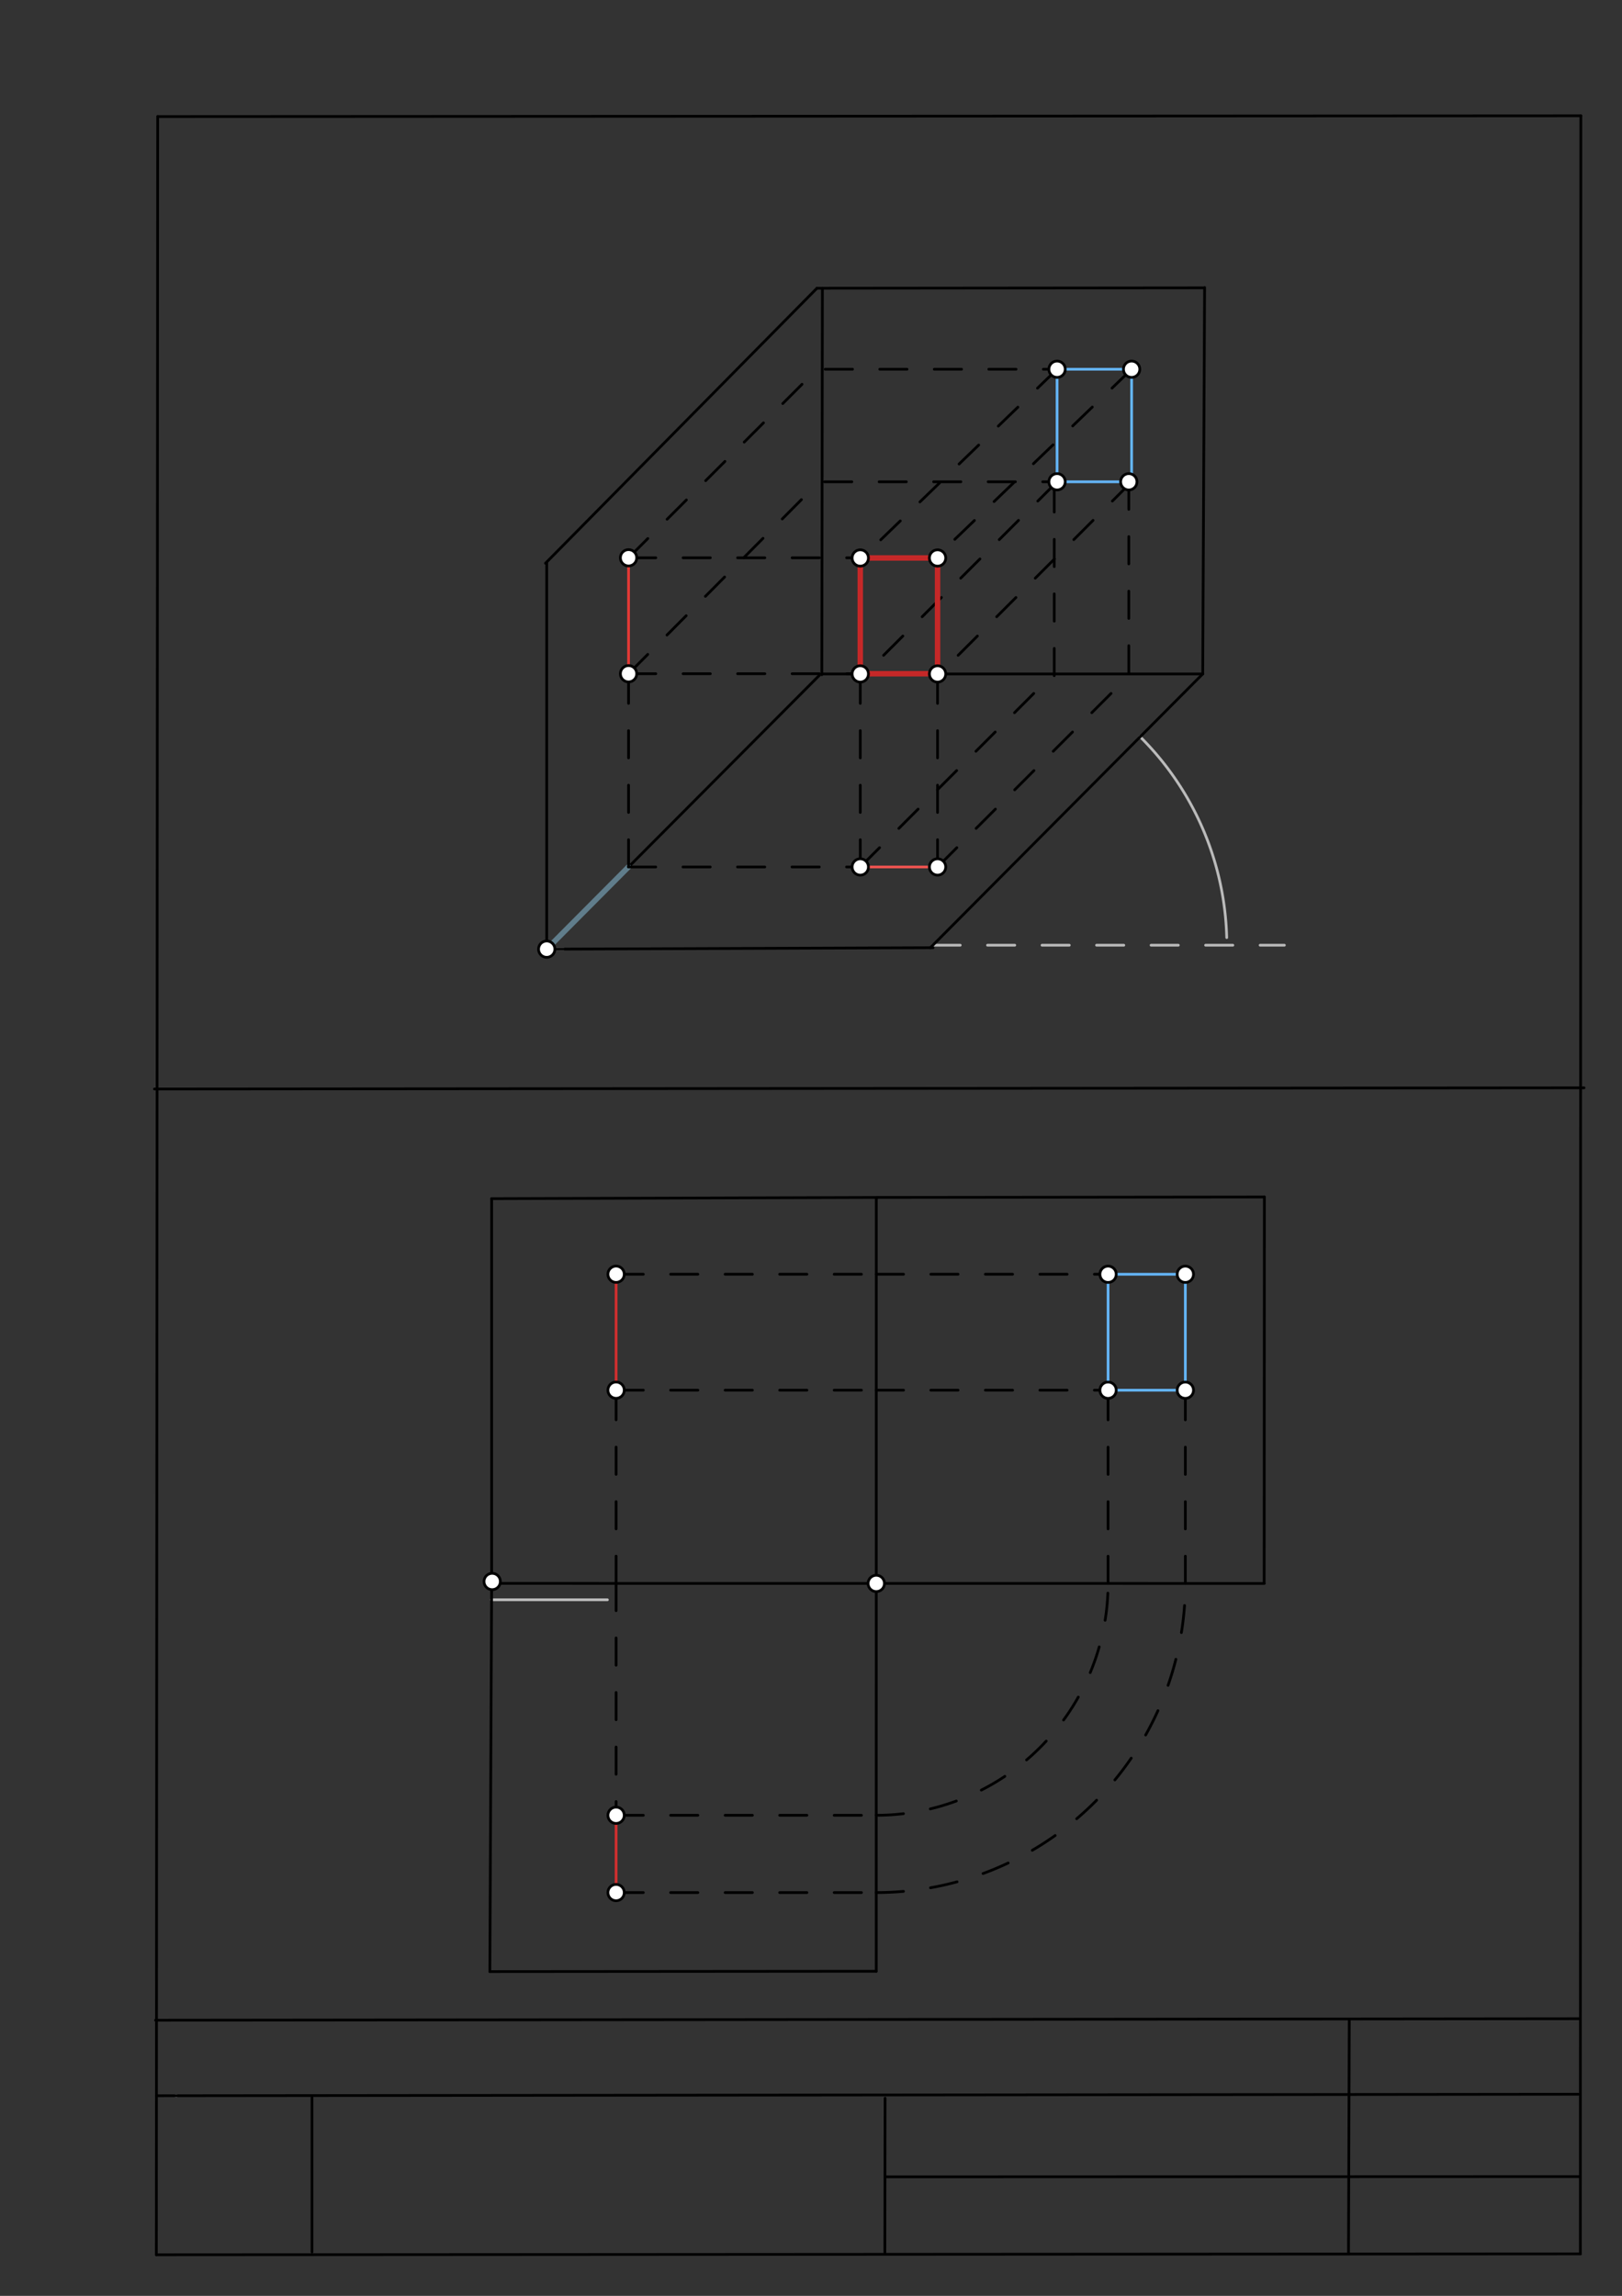 <svg xmlns="http://www.w3.org/2000/svg" class="svg--1it" height="100%" preserveAspectRatio="xMidYMid meet" viewBox="0 0 595 842" width="100%"><rect x="0" y="0" width="595" height="842" fill="#333333" stroke="none"/><defs><marker id="marker-arrow" markerHeight="16" markerUnits="userSpaceOnUse" markerWidth="24" orient="auto-start-reverse" refX="24" refY="4" viewBox="0 0 24 8"><path d="M 0 0 L 24 4 L 0 8 z" stroke="inherit"></path></marker></defs><g class="aux-layer--1FB"><g class="element--2qn"><line stroke="#bbbbbb" stroke-dasharray="none" stroke-linecap="round" stroke-width="1" x1="64.45" x2="64.8" y1="768.593" y2="768.592"></line></g><g class="element--2qn"><line stroke="#bbbbbb" stroke-dasharray="10" stroke-linecap="round" stroke-width="1" x1="342.25" x2="471.15" y1="346.65" y2="346.65"></line></g><g class="element--2qn"><path d="M 450 343.85 A 107.786 107.786 0 0 0 418.251 270.218" fill="none" stroke="#bbbbbb" stroke-dasharray="none" stroke-linecap="round" stroke-width="1"></path></g><g class="element--2qn"><line stroke="#bbbbbb" stroke-dasharray="none" stroke-linecap="round" stroke-width="1" x1="200.55" x2="206.7" y1="348.1" y2="348.077"></line></g><g class="element--2qn"><line stroke="#BDBDBD" stroke-dasharray="none" stroke-linecap="round" stroke-width="1" x1="180.298" x2="222.817" y1="586.711" y2="586.711"></line></g></g><g class="main-layer--3Vd"><g class="element--2qn"><line stroke="#000000" stroke-dasharray="none" stroke-linecap="round" stroke-width="1" x1="57.35" x2="579.727" y1="826.927" y2="826.6"></line></g><g class="element--2qn"><line stroke="#000000" stroke-dasharray="none" stroke-linecap="round" stroke-width="1" x1="57.843" x2="579.9" y1="42.752" y2="42.47"></line></g><g class="element--2qn"><line stroke="#000000" stroke-dasharray="none" stroke-linecap="round" stroke-width="1" x1="57.843" x2="57.35" y1="42.752" y2="826.927"></line></g><g class="element--2qn"><line stroke="#000000" stroke-dasharray="none" stroke-linecap="round" stroke-width="1" x1="579.9" x2="579.727" y1="42.47" y2="826.6"></line></g><g class="element--2qn"><line stroke="#000000" stroke-dasharray="none" stroke-linecap="round" stroke-width="1" x1="57.054" x2="579.396" y1="740.9" y2="740.35"></line></g><g class="element--2qn"><line stroke="#000000" stroke-dasharray="none" stroke-linecap="round" stroke-width="1" x1="57.387" x2="578.961" y1="768.6" y2="768.051"></line></g><g class="element--2qn"><line stroke="#000000" stroke-dasharray="none" stroke-linecap="round" stroke-width="1" x1="114.45" x2="114.45" y1="825.891" y2="769.198"></line></g><g class="element--2qn"><line stroke="#000000" stroke-dasharray="none" stroke-linecap="round" stroke-width="1" x1="494.672" x2="494.954" y1="826.095" y2="741.056"></line></g><g class="element--2qn"><line stroke="#000000" stroke-dasharray="none" stroke-linecap="round" stroke-width="1" x1="324.594" x2="324.673" y1="826.207" y2="769.514"></line></g><g class="element--2qn"><line stroke="#000000" stroke-dasharray="none" stroke-linecap="round" stroke-width="1" x1="579.75" x2="324.632" y1="798.254" y2="798.347"></line></g><g class="element--2qn"><line stroke="#000000" stroke-dasharray="none" stroke-linecap="round" stroke-width="1" x1="56.664" x2="581.074" y1="399.393" y2="398.958"></line></g><g class="element--2qn"><line stroke="#000000" stroke-dasharray="none" stroke-linecap="round" stroke-width="1" x1="200.55" x2="342.281" y1="348.1" y2="347.565"></line></g><g class="element--2qn"><line stroke="#000000" stroke-dasharray="none" stroke-linecap="round" stroke-width="1" x1="200.55" x2="200.55" y1="348.1" y2="206.368"></line></g><g class="element--2qn"><line stroke="#000000" stroke-dasharray="none" stroke-linecap="round" stroke-width="1" x1="341.281" x2="441.255" y1="347.565" y2="247.099"></line></g><g class="element--2qn"><line stroke="#000000" stroke-dasharray="none" stroke-linecap="round" stroke-width="1" x1="200.55" x2="300.565" y1="348.1" y2="247.676"></line></g><g class="element--2qn"><line stroke="#000000" stroke-dasharray="none" stroke-linecap="round" stroke-width="1" x1="200.1" x2="299.676" y1="206.568" y2="105.708"></line></g><g class="element--2qn"><line stroke="#000000" stroke-dasharray="none" stroke-linecap="round" stroke-width="1" x1="301.676" x2="301.471" y1="105.708" y2="247.44"></line></g><g class="element--2qn"><line stroke="#000000" stroke-dasharray="none" stroke-linecap="round" stroke-width="1" x1="299.676" x2="441.408" y1="105.708" y2="105.572"></line></g><g class="element--2qn"><line stroke="#000000" stroke-dasharray="none" stroke-linecap="round" stroke-width="1" x1="441.197" x2="441.887" y1="247.169" y2="105.438"></line></g><g class="element--2qn"><line stroke="#000000" stroke-dasharray="none" stroke-linecap="round" stroke-width="1" x1="180.35" x2="322.082" y1="439.6" y2="439.156"></line></g><g class="element--2qn"><line stroke="#000000" stroke-dasharray="none" stroke-linecap="round" stroke-width="1" x1="322.082" x2="463.814" y1="439.156" y2="438.992"></line></g><g class="element--2qn"><line stroke="#000000" stroke-dasharray="none" stroke-linecap="round" stroke-width="1" x1="180.35" x2="180.35" y1="439.6" y2="581.332"></line></g><g class="element--2qn"><line stroke="#000000" stroke-dasharray="none" stroke-linecap="round" stroke-width="1" x1="180.35" x2="179.697" y1="581.332" y2="723.063"></line></g><g class="element--2qn"><line stroke="#000000" stroke-dasharray="none" stroke-linecap="round" stroke-width="1" x1="463.814" x2="463.736" y1="438.992" y2="580.724"></line></g><g class="element--2qn"><line stroke="#000000" stroke-dasharray="none" stroke-linecap="round" stroke-width="1" x1="179.697" x2="321.429" y1="723.063" y2="722.948"></line></g><g class="element--2qn"><line stroke="#000000" stroke-dasharray="none" stroke-linecap="round" stroke-width="1" x1="463.736" x2="180.271" y1="580.724" y2="580.701"></line></g><g class="element--2qn"><line stroke="#000000" stroke-dasharray="none" stroke-linecap="round" stroke-width="1" x1="321.429" x2="321.454" y1="722.948" y2="439.483"></line></g><g class="element--2qn"><line stroke="#000000" stroke-dasharray="none" stroke-linecap="round" stroke-width="1" x1="441.197" x2="301.482" y1="247.157" y2="247.157"></line></g><g class="element--2qn"><line stroke="#607D8B" stroke-dasharray="none" stroke-linecap="round" stroke-width="2" x1="200.55" x2="230.537" y1="348.1" y2="317.955"></line></g><g class="element--2qn"><line stroke="#000000" stroke-dasharray="10" stroke-linecap="round" stroke-width="1" x1="230.537" x2="315.576" y1="317.955" y2="317.955"></line></g><g class="element--2qn"><line stroke="#EF5350" stroke-dasharray="none" stroke-linecap="round" stroke-width="1" x1="315.576" x2="343.923" y1="317.955" y2="317.955"></line></g><g class="element--2qn"><line stroke="#000000" stroke-dasharray="10" stroke-linecap="round" stroke-width="1" x1="230.572" x2="230.572" y1="317.955" y2="247.089"></line></g><g class="element--2qn"><line stroke="#E53935" stroke-dasharray="none" stroke-linecap="round" stroke-width="1" x1="230.572" x2="230.572" y1="247.089" y2="204.569"></line></g><g class="element--2qn"><line stroke="#000000" stroke-dasharray="10" stroke-linecap="round" stroke-width="1" x1="230.572" x2="300.726" y1="204.569" y2="134.416"></line></g><g class="element--2qn"><line stroke="#000000" stroke-dasharray="10" stroke-linecap="round" stroke-width="1" x1="230.572" x2="300.484" y1="247.089" y2="176.695"></line></g><g class="element--2qn"><line stroke="#000000" stroke-dasharray="10" stroke-linecap="round" stroke-width="1" x1="315.576" x2="385.73" y1="317.955" y2="247.801"></line></g><g class="element--2qn"><line stroke="#000000" stroke-dasharray="10" stroke-linecap="round" stroke-width="1" x1="343.923" x2="414.077" y1="317.955" y2="247.801"></line></g><g class="element--2qn"><line stroke="#000000" stroke-dasharray="10" stroke-linecap="round" stroke-width="1" x1="302.726" x2="387.765" y1="135.416" y2="135.416"></line></g><g class="element--2qn"><line stroke="#000000" stroke-dasharray="10" stroke-linecap="round" stroke-width="1" x1="302.484" x2="387.524" y1="176.695" y2="176.695"></line></g><g class="element--2qn"><line stroke="#000000" stroke-dasharray="10" stroke-linecap="round" stroke-width="1" x1="386.73" x2="386.73" y1="247.801" y2="176.935"></line></g><g class="element--2qn"><line stroke="#000000" stroke-dasharray="10" stroke-linecap="round" stroke-width="1" x1="414.077" x2="414.077" y1="246.801" y2="175.935"></line></g><g class="element--2qn"><line stroke="#64B5F6" stroke-dasharray="none" stroke-linecap="round" stroke-width="1" x1="387.765" x2="387.765" y1="135.416" y2="177.935"></line></g><g class="element--2qn"><line stroke="#64B5F6" stroke-dasharray="none" stroke-linecap="round" stroke-width="1" x1="415.112" x2="415.112" y1="135.416" y2="177.935"></line></g><g class="element--2qn"><line stroke="#64B5F6" stroke-dasharray="none" stroke-linecap="round" stroke-width="1" x1="387.524" x2="415.87" y1="176.695" y2="176.695"></line></g><g class="element--2qn"><line stroke="#64B5F6" stroke-dasharray="none" stroke-linecap="round" stroke-width="1" x1="387.765" x2="416.112" y1="135.416" y2="135.416"></line></g><g class="element--2qn"><line stroke="#000000" stroke-dasharray="10" stroke-linecap="round" stroke-width="1" x1="315.576" x2="315.576" y1="317.955" y2="247.089"></line></g><g class="element--2qn"><line stroke="#000000" stroke-dasharray="10" stroke-linecap="round" stroke-width="1" x1="343.923" x2="343.923" y1="317.955" y2="247.089"></line></g><g class="element--2qn"><line stroke="#000000" stroke-dasharray="10" stroke-linecap="round" stroke-width="1" x1="230.572" x2="343.958" y1="247.089" y2="247.089"></line></g><g class="element--2qn"><line stroke="#000000" stroke-dasharray="10" stroke-linecap="round" stroke-width="1" x1="230.572" x2="343.958" y1="204.569" y2="204.569"></line></g><g class="element--2qn"><line stroke="#000000" stroke-dasharray="10" stroke-linecap="round" stroke-width="1" x1="387.765" x2="317.611" y1="176.695" y2="246.849"></line></g><g class="element--2qn"><line stroke="#000000" stroke-dasharray="10" stroke-linecap="round" stroke-width="1" x1="415.112" x2="344.958" y1="176.695" y2="246.849"></line></g><g class="element--2qn"><line stroke="#000000" stroke-dasharray="10" stroke-linecap="round" stroke-width="1" x1="415.112" x2="343.607" y1="135.416" y2="204.192"></line></g><g class="element--2qn"><line stroke="#C62828" stroke-dasharray="none" stroke-linecap="round" stroke-width="2" x1="343.923" x2="343.923" y1="247.157" y2="204.637"></line></g><g class="element--2qn"><line stroke="#C62828" stroke-dasharray="none" stroke-linecap="round" stroke-width="2" x1="315.576" x2="315.576" y1="247.157" y2="204.637"></line></g><g class="element--2qn"><line stroke="#000000" stroke-dasharray="10" stroke-linecap="round" stroke-width="1" x1="387.765" x2="316.451" y1="135.416" y2="204.39"></line></g><g class="element--2qn"><line stroke="#C62828" stroke-dasharray="none" stroke-linecap="round" stroke-width="2" x1="315.576" x2="343.923" y1="204.637" y2="204.637"></line></g><g class="element--2qn"><line stroke="#C62828" stroke-dasharray="none" stroke-linecap="round" stroke-width="2" x1="315.576" x2="343.923" y1="247.089" y2="247.089"></line></g><g class="element--2qn"><line stroke="#000000" stroke-dasharray="10" stroke-linecap="round" stroke-width="1" x1="226" x2="226" y1="580.705" y2="665.745"></line></g><g class="element--2qn"><line stroke="#D32F2F" stroke-dasharray="none" stroke-linecap="round" stroke-width="1" x1="226" x2="226" y1="665.745" y2="694.091"></line></g><g class="element--2qn"><line stroke="#000000" stroke-dasharray="10" stroke-linecap="round" stroke-width="1" x1="226" x2="226" y1="580.705" y2="509.839"></line></g><g class="element--2qn"><line stroke="#D32F2F" stroke-dasharray="none" stroke-linecap="round" stroke-width="1" x1="226" x2="226" y1="509.839" y2="467.319"></line></g><g class="element--2qn"><line stroke="#000000" stroke-dasharray="10" stroke-linecap="round" stroke-width="1" x1="226" x2="325.213" y1="467.319" y2="467.319"></line></g><g class="element--2qn"><line stroke="#000000" stroke-dasharray="10" stroke-linecap="round" stroke-width="1" x1="226" x2="325.213" y1="509.839" y2="509.839"></line></g><g class="element--2qn"><line stroke="#000000" stroke-dasharray="10" stroke-linecap="round" stroke-width="1" x1="226" x2="325.213" y1="665.745" y2="665.745"></line></g><g class="element--2qn"><line stroke="#000000" stroke-dasharray="10" stroke-linecap="round" stroke-width="1" x1="226" x2="325.213" y1="694.091" y2="694.091"></line></g><g class="element--2qn"><path d="M 321.434 665.745 A 85.032 85.032 0 0 0 406.474 580.72" fill="none" stroke="#000000" stroke-dasharray="10" stroke-linecap="round" stroke-width="1"></path></g><g class="element--2qn"><path d="M 321.432 694.091 A 113.378 113.378 0 0 0 434.82 580.722" fill="none" stroke="#000000" stroke-dasharray="10" stroke-linecap="round" stroke-width="1"></path></g><g class="element--2qn"><line stroke="#000000" stroke-dasharray="10" stroke-linecap="round" stroke-width="1" x1="321.452" x2="406.491" y1="467.319" y2="467.319"></line></g><g class="element--2qn"><line stroke="#000000" stroke-dasharray="10" stroke-linecap="round" stroke-width="1" x1="321.448" x2="406.487" y1="509.839" y2="509.839"></line></g><g class="element--2qn"><line stroke="#000000" stroke-dasharray="10" stroke-linecap="round" stroke-width="1" x1="406.474" x2="406.474" y1="580.72" y2="509.854"></line></g><g class="element--2qn"><line stroke="#000000" stroke-dasharray="10" stroke-linecap="round" stroke-width="1" x1="434.82" x2="434.82" y1="580.722" y2="509.856"></line></g><g class="element--2qn"><line stroke="#64B5F6" stroke-dasharray="none" stroke-linecap="round" stroke-width="1" x1="406.474" x2="434.82" y1="509.854" y2="509.854"></line></g><g class="element--2qn"><line stroke="#64B5F6" stroke-dasharray="none" stroke-linecap="round" stroke-width="1" x1="406.474" x2="406.474" y1="509.854" y2="467.334"></line></g><g class="element--2qn"><line stroke="#64B5F6" stroke-dasharray="none" stroke-linecap="round" stroke-width="1" x1="434.82" x2="434.82" y1="509.854" y2="467.334"></line></g><g class="element--2qn"><line stroke="#64B5F6" stroke-dasharray="none" stroke-linecap="round" stroke-width="1" x1="406.474" x2="434.82" y1="467.334" y2="467.334"></line></g><g class="element--2qn"><circle cx="200.55" cy="348.1" r="3" stroke="#000000" stroke-width="1" fill="#ffffff"></circle>}</g><g class="element--2qn"><circle cx="180.55" cy="580" r="3" stroke="#000000" stroke-width="1" fill="#ffffff"></circle>}</g><g class="element--2qn"><circle cx="321.442" cy="580.713" r="3" stroke="#000000" stroke-width="1" fill="#ffffff"></circle>}</g><g class="element--2qn"><circle cx="315.576" cy="317.955" r="3" stroke="#000000" stroke-width="1" fill="#ffffff"></circle>}</g><g class="element--2qn"><circle cx="343.923" cy="317.955" r="3" stroke="#000000" stroke-width="1" fill="#ffffff"></circle>}</g><g class="element--2qn"><circle cx="230.572" cy="247.089" r="3" stroke="#000000" stroke-width="1" fill="#ffffff"></circle>}</g><g class="element--2qn"><circle cx="230.572" cy="204.569" r="3" stroke="#000000" stroke-width="1" fill="#ffffff"></circle>}</g><g class="element--2qn"><circle cx="387.765" cy="135.416" r="3" stroke="#000000" stroke-width="1" fill="#ffffff"></circle>}</g><g class="element--2qn"><circle cx="415.112" cy="135.416" r="3" stroke="#000000" stroke-width="1" fill="#ffffff"></circle>}</g><g class="element--2qn"><circle cx="414.077" cy="176.695" r="3" stroke="#000000" stroke-width="1" fill="#ffffff"></circle>}</g><g class="element--2qn"><circle cx="387.765" cy="176.695" r="3" stroke="#000000" stroke-width="1" fill="#ffffff"></circle>}</g><g class="element--2qn"><circle cx="343.923" cy="247.157" r="3" stroke="#000000" stroke-width="1" fill="#ffffff"></circle>}</g><g class="element--2qn"><circle cx="315.576" cy="247.157" r="3" stroke="#000000" stroke-width="1" fill="#ffffff"></circle>}</g><g class="element--2qn"><circle cx="343.923" cy="204.637" r="3" stroke="#000000" stroke-width="1" fill="#ffffff"></circle>}</g><g class="element--2qn"><circle cx="315.576" cy="204.637" r="3" stroke="#000000" stroke-width="1" fill="#ffffff"></circle>}</g><g class="element--2qn"><circle cx="226" cy="665.745" r="3" stroke="#000000" stroke-width="1" fill="#ffffff"></circle>}</g><g class="element--2qn"><circle cx="226" cy="694.091" r="3" stroke="#000000" stroke-width="1" fill="#ffffff"></circle>}</g><g class="element--2qn"><circle cx="226" cy="509.839" r="3" stroke="#000000" stroke-width="1" fill="#ffffff"></circle>}</g><g class="element--2qn"><circle cx="226" cy="467.319" r="3" stroke="#000000" stroke-width="1" fill="#ffffff"></circle>}</g><g class="element--2qn"><circle cx="434.82" cy="467.334" r="3" stroke="#000000" stroke-width="1" fill="#ffffff"></circle>}</g><g class="element--2qn"><circle cx="434.82" cy="509.854" r="3" stroke="#000000" stroke-width="1" fill="#ffffff"></circle>}</g><g class="element--2qn"><circle cx="406.474" cy="509.854" r="3" stroke="#000000" stroke-width="1" fill="#ffffff"></circle>}</g><g class="element--2qn"><circle cx="406.474" cy="467.334" r="3" stroke="#000000" stroke-width="1" fill="#ffffff"></circle>}</g></g><g class="snaps-layer--2PT"></g><g class="temp-layer--rAP"></g></svg>